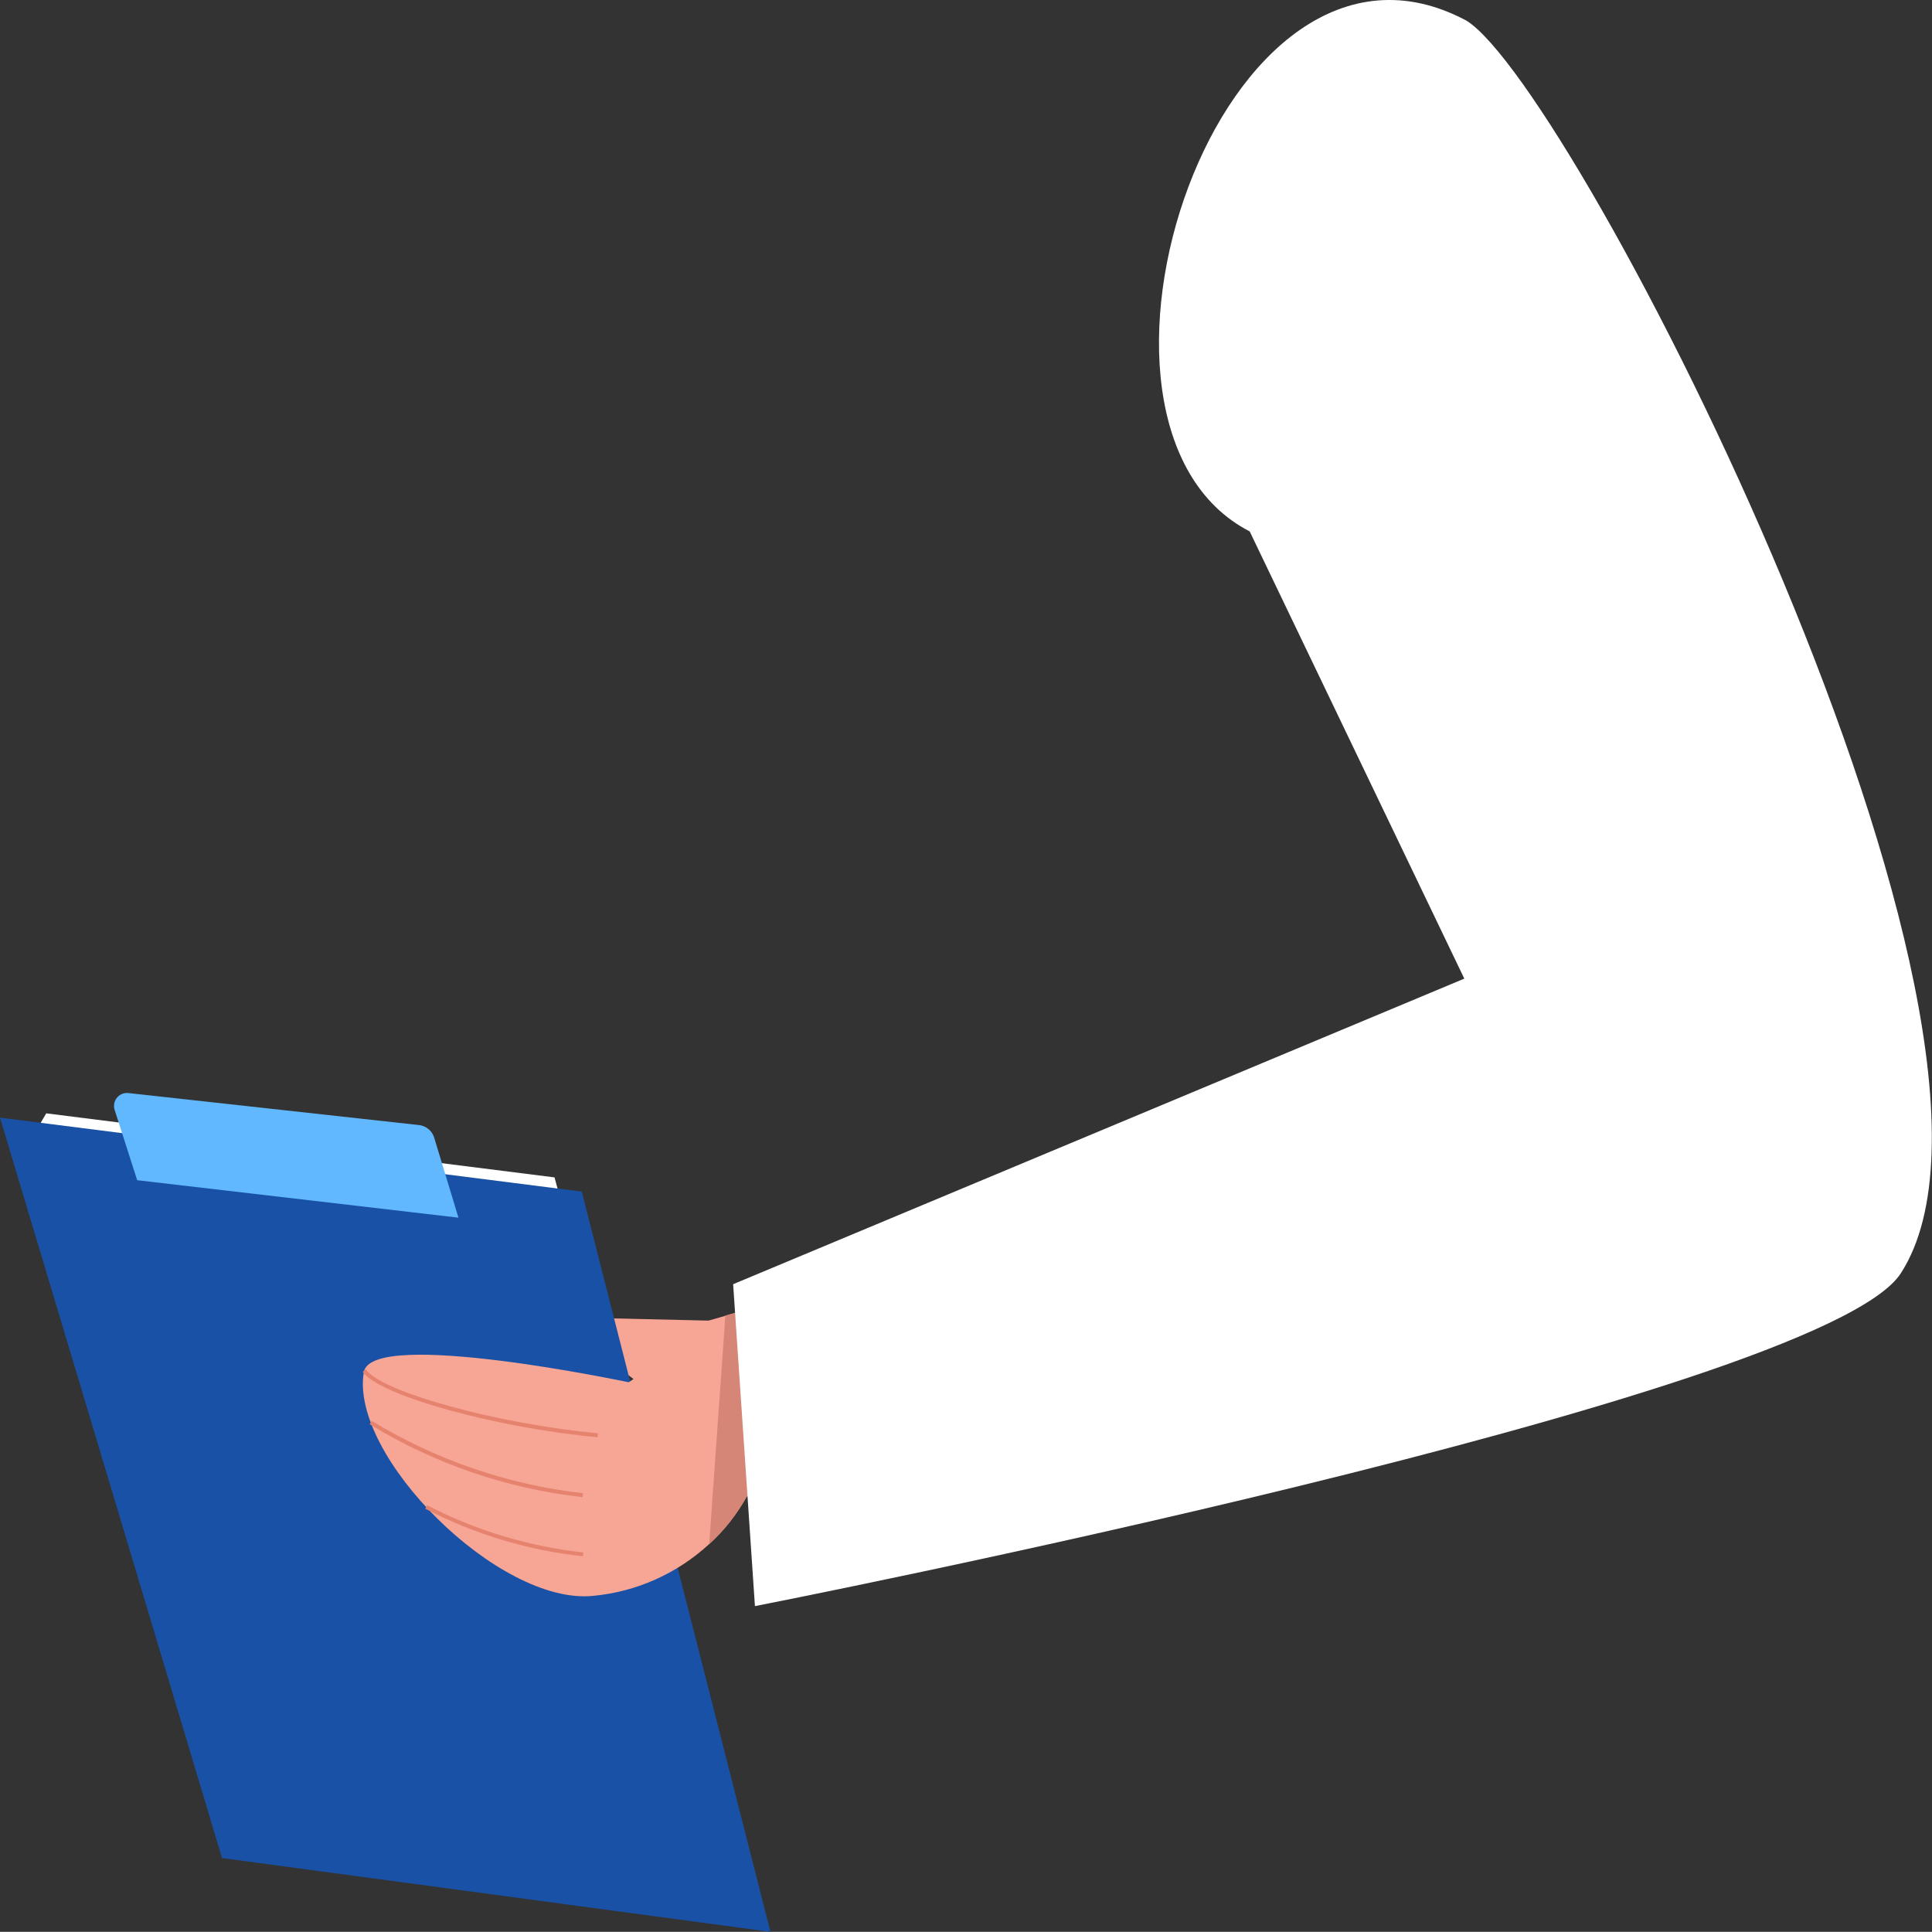 <?xml version="1.0" encoding="UTF-8"?><svg id="Layer_2" xmlns="http://www.w3.org/2000/svg" viewBox="0 0 117.03 117.02"><rect x="0" y="0" width="117.03" height="117.02" fill="#333333" stroke="none"/><defs><style>.cls-1{fill:#fff;}.cls-2{fill:#f7a594;}.cls-3{fill:#61b8ff;}.cls-4{fill:#1951a6;}.cls-5{fill:#d68676;}.cls-6{fill:#e6836f;}</style></defs><g id="Group_14"><path id="Path_111" class="cls-2" d="m44.02,80.02l-11.76-.27c-.15,1.25.74,2.38,1.99,2.54.16.02.33.02.49,0,4.18-.1,4.7,3.76,7.63,3.35s3.51-4.69,1.65-5.62"/><path id="Path_112" class="cls-1" d="m1.81,69.14l.99-1.7,30.79,3.88.81,2.98L1.81,69.14Z"/><path id="Path_113" class="cls-4" d="m0,67.7l35.24,4.48,11.43,44.84-33.22-4.47L0,67.7Z"/><path id="Path_114" class="cls-3" d="m8.31,71.49l-1.36-4.24c-.14-.41.07-.85.48-1,.11-.04.23-.05.34-.04l17.61,1.94c.43.05.79.34.92.76l1.47,4.85-19.46-2.27Z"/><path id="Path_115" class="cls-2" d="m45.88,89.13c-.16.52-.38,1.03-.64,1.51-.6,1.08-1.36,2.06-2.28,2.89-1.94,1.79-4.42,2.9-7.05,3.14-5.69.57-14.75-8.48-13.87-13.56.46-2.68,16.04.62,16.04.62l.29-.19,4.32-2.87.77-.51c.15-.03.31-.04.46-.02.15.01.3.06.44.12,1.92.92,2.27,6.37,1.52,8.87"/><path id="Path_116" class="cls-6" d="m36.19,87.06c-6.23-.58-13.28-2.55-14.22-3.97l.2-.13c.9,1.35,7.99,3.3,14.05,3.86l-.02.24Z"/><path id="Path_117" class="cls-6" d="m35.29,90.69c-4.57-.51-8.97-2.02-12.9-4.42l.13-.2c3.89,2.37,8.26,3.87,12.79,4.38l-.02.24Z"/><path id="Path_118" class="cls-6" d="m35.3,94.27c-3.33-.36-6.57-1.34-9.54-2.88l.11-.21c2.95,1.53,6.15,2.49,9.46,2.86l-.02.24Z"/><path id="Path_119" class="cls-2" d="m56.22,88.25l-6.97,1.52-4.01.87-1.76.38-.17-2.3-.25-3.26-.36-4.79-.05-.59.29-.09h0l1.01-.29,3.83-1.12,7.2-2.1,1.24,11.77Z"/><path id="Path_120" class="cls-5" d="m49.25,89.77l-4.01.87c-.6,1.08-1.36,2.06-2.28,2.89l.34-4.81.25-3.52.36-5.07v-.12s.03-.32.03-.32l3.83-1.12,1.37,1.57.1,9.62Z"/><path id="Path_121" class="cls-1" d="m88.83,1.25c6.6,4.1,35.8,61.2,26.31,75.88-4.88,7.54-69.41,20.16-69.41,20.16l-1.32-19.5,44.29-18.51-13-27.09c-12.49-6.43-1.79-38.91,13.13-30.94"/></g></svg>